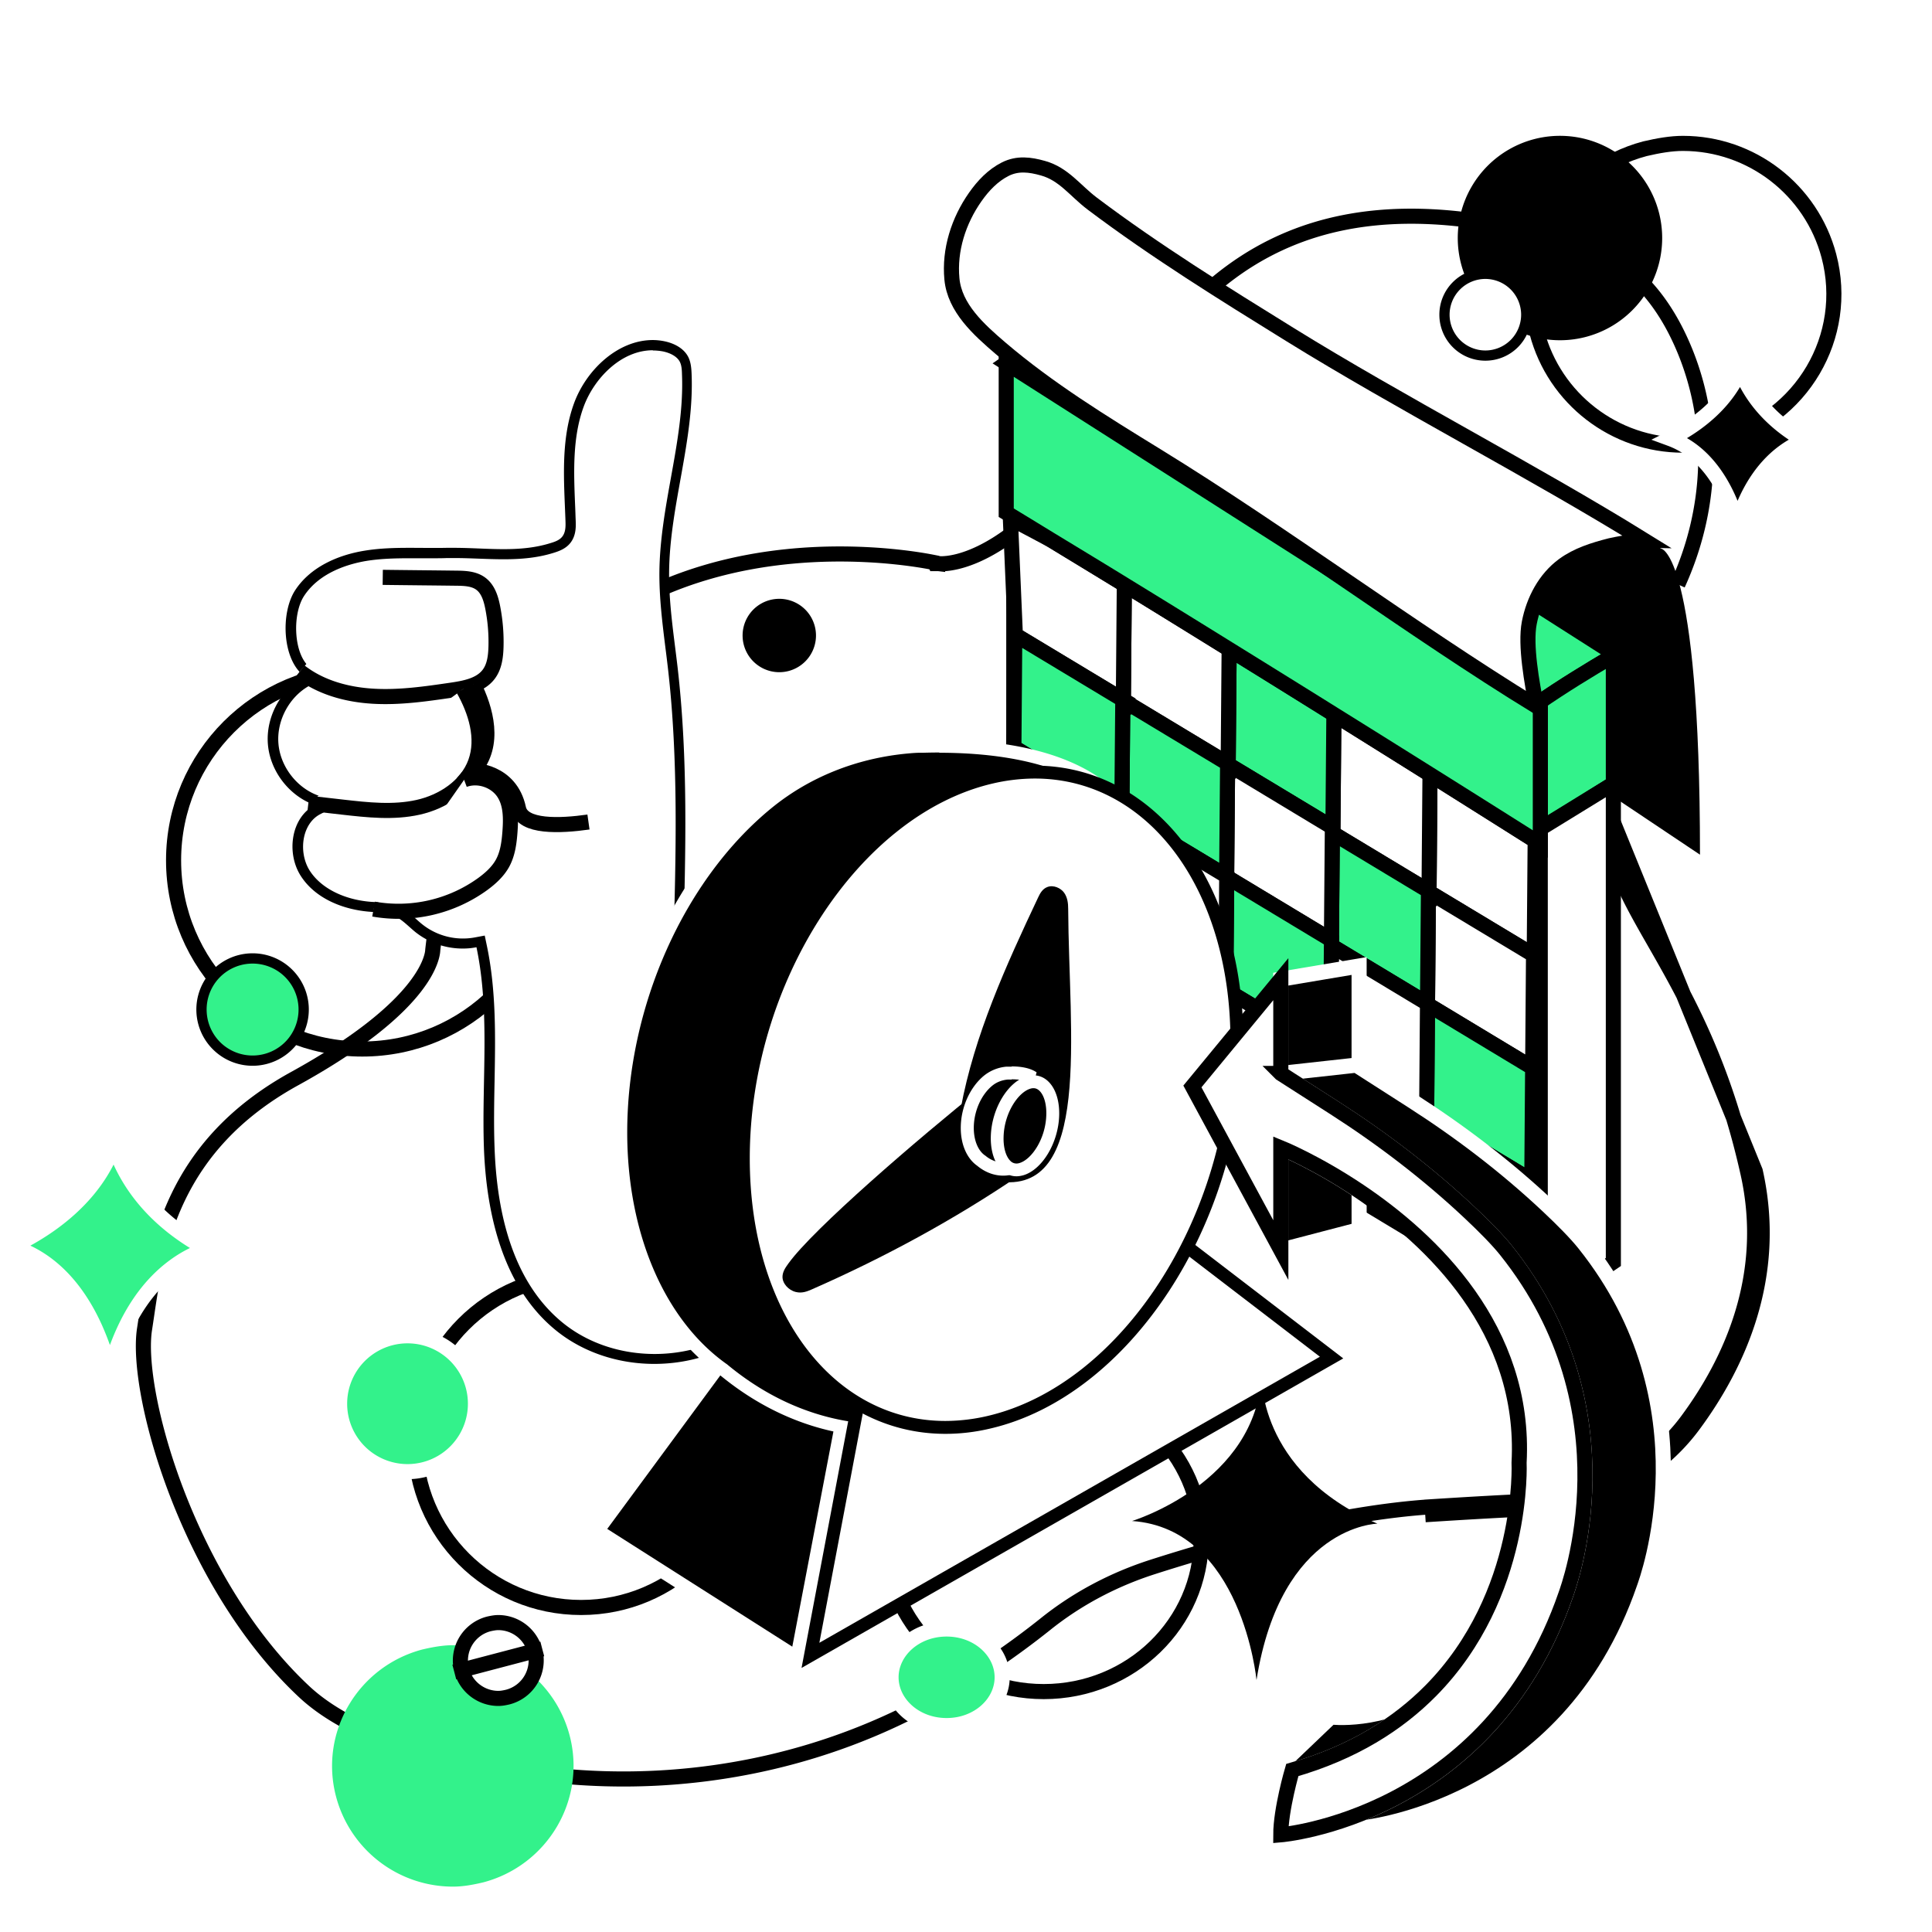 <svg xmlns="http://www.w3.org/2000/svg" width="128" height="128" fill="none"><rect width="100%" height="100%" fill="#808080" stroke="none"/><g clip-path="url(#a)"><path fill="#fff" d="M0 0h128v128H0z"/><circle cx="38.5" cy="95.5" r="11" stroke="#000"/><circle cx="24" cy="57" r="12.5" stroke="#000"/><path stroke="#000" d="M111.5 29.492c-4.531 0-8.51-3.072-9.669-7.453-1.408-5.332 1.808-10.77 7.146-12.184.884-.207 1.736-.355 2.523-.355 4.531 0 8.51 3.072 9.669 7.454 1.408 5.331-1.808 10.77-7.146 12.183-.885.208-1.685.355-2.523.355Z"/><path stroke="#000" d="m94.891 99.822.032.499c2.746-.176 4.883-.291 6.547-.364 4.282-.189 8.25-2.206 10.713-5.536 2.919-3.943 5.683-9.807 4.109-16.825l-9.35-22.98-.497.053c.292 2.734 1.613 5.04 3.186 7.788.224.391.452.79.684 1.202 1.876 3.327 4.029 7.529 5.489 14.047 1.53 6.82-1.15 12.536-4.022 16.418-2.369 3.2-6.193 5.15-10.334 5.333-1.668.073-3.809.189-6.557.365Zm0 0c-6.439.411-13.905 2.512-18.52 3.991-2.596.832-5.018 2.112-7.117 3.798a54.778 54.778 0 0 1-7.052 4.775c-7.63 4.369-16.605 6.172-25.47 5.235-3.09-.326-6.342-.87-9.277-1.76-2.942-.892-5.525-2.12-7.31-3.789-3.82-3.572-6.637-8.515-8.413-13.126-.887-2.302-1.51-4.511-1.869-6.41-.36-1.91-.446-3.467-.286-4.484.046-.294.091-.6.138-.918.662-4.47 1.655-11.184 9.798-15.668 4.515-2.487 6.803-4.559 7.963-6.045.582-.745.883-1.345 1.037-1.778.078-.216.118-.39.139-.517a1.683 1.683 0 0 0 .02-.194c.94-8.188 3.509-13.851 6.801-17.755 3.296-3.907 7.344-6.084 11.29-7.25 3.951-1.169 7.794-1.322 10.656-1.18 1.429.07 2.609.215 3.43.34a23.508 23.508 0 0 1 1.051.185l.02.037.26.031.06-.496-.059.496h.004l.008.002.021.001.024.002a2.089 2.089 0 0 0 .261.002c.186-.008.447-.035.777-.107.661-.143 1.592-.467 2.738-1.178 2.29-1.42 5.433-4.38 9.022-10.517 3.945-6.747 8.873-9.782 14.004-10.801 5.16-1.025 10.58-.023 15.502 1.422 3.643 1.07 5.814 3.94 7.114 7.146 2.005 4.96 1.741 10.504-.497 15.401"/><path fill="#33F28B" d="M19.031 64.397a3.385 3.385 0 1 0-4.592 4.975 3.385 3.385 0 0 0 4.592-4.975Z"/><path fill="#000" d="M14.668 69.124a3.052 3.052 0 0 1-.172-4.306 3.051 3.051 0 0 1 4.305-.172 3.052 3.052 0 0 1 .173 4.306 3.051 3.051 0 0 1-4.306.172Zm-.46.497a3.722 3.722 0 0 0 5.263-.21 3.722 3.722 0 0 0-.21-5.263 3.722 3.722 0 0 0-5.263.21 3.722 3.722 0 0 0 .21 5.263ZM103.352 22.542a6.771 6.771 0 1 0 0-13.543 6.771 6.771 0 0 0 0 13.543Z"/><path fill="#fff" d="M98.409 23.558a2.708 2.708 0 1 0 0-5.416 2.708 2.708 0 0 0 0 5.416Z"/><path fill="#000" d="M98.41 18.48a2.373 2.373 0 0 1 2.369 2.37 2.373 2.373 0 0 1-2.37 2.37 2.372 2.372 0 0 1-2.37-2.37 2.372 2.372 0 0 1 2.37-2.37Zm0-.678a3.043 3.043 0 0 0-3.048 3.047 3.043 3.043 0 0 0 3.047 3.047 3.043 3.043 0 0 0 3.047-3.047 3.043 3.043 0 0 0-3.047-3.047Z"/><path fill="#33F28B" d="M30 124.994a8.016 8.016 0 0 1-7.735-5.962c-1.128-4.271 1.45-8.622 5.72-9.75.686-.161 1.37-.282 2.015-.282a8.017 8.017 0 0 1 7.735 5.963c1.128 4.27-1.45 8.621-5.72 9.749-.686.161-1.33.282-2.015.282Z"/><path fill="#000" d="M51.63 44.535a2.43 2.43 0 1 0 0-4.862 2.43 2.43 0 0 0 0 4.862Z"/><path stroke="#000" d="M79.584 101.958c0 5.572-4.659 10.114-10.436 10.114-5.778 0-10.436-4.542-10.436-10.114 0-5.572 4.658-10.115 10.436-10.115 5.777 0 10.436 4.543 10.436 10.115Z"/><path fill="#33F28B" stroke="#fff" d="M66.396 111.125c0 1.711-1.588 3.199-3.681 3.199s-3.681-1.488-3.681-3.199c0-1.711 1.589-3.199 3.681-3.199 2.093 0 3.681 1.488 3.681 3.199ZM31.5 93a4.5 4.5 0 1 1-9 0 4.5 4.5 0 0 1 9 0Z"/><path stroke="#fff" d="M70.5 48a4.5 4.5 0 1 1-9 0 4.5 4.5 0 0 1 9 0Z"/><path fill="#fff" stroke="#000" d="M33.013 112.524a2.52 2.52 0 0 1-2.43-1.873l4.86-1.278a2.51 2.51 0 0 1-1.793 3.06c-.243.057-.44.091-.637.091Zm-2.43-1.874a2.51 2.51 0 0 1 1.793-3.059c.242-.056.453-.091.637-.091a2.52 2.52 0 0 1 2.43 1.873l-4.86 1.277Z"/><path fill="#000" stroke="#fff" d="M112.384 28.02c1.112-.81 2.266-1.967 2.92-3.542.052.139.109.28.174.425.616 1.389 1.806 3 4.072 4.281-.407.16-.87.397-1.349.746-1.141.83-2.333 2.267-3.092 4.732a12.887 12.887 0 0 0-.592-1.617c-.704-1.572-1.892-3.262-3.852-3.983.515-.258 1.114-.601 1.719-1.042Z"/><path fill="#33F28B" stroke="#fff" d="M.788 82.59c.766-.36 1.725-.878 2.692-1.583 1.594-1.16 3.24-2.844 4.068-5.165.105.323.233.664.39 1.016.849 1.914 2.522 4.156 5.78 5.9a7.962 7.962 0 0 0-2.149 1.12c-1.599 1.163-3.292 3.238-4.296 6.912a17.823 17.823 0 0 0-.961-2.765C5.32 85.809 3.623 83.45.788 82.59Z"/><path fill="#fff" d="M43.396 90.05c-2.397 0-4.658-.778-6.365-2.2-2.843-2.35-4.38-6.317-4.577-11.795-.054-1.463-.027-2.96 0-4.408.054-2.952.115-6-.508-8.945l-.067-.325-.325.061a4.423 4.423 0 0 1-.847.081 4.71 4.71 0 0 1-2.918-1.008 9.273 9.273 0 0 1-.393-.34c-.358-.317-.724-.642-1.191-.832-.447-.183-.907-.21-1.361-.237l-.25-.013c-1.924-.15-3.542-.982-4.34-2.228-.468-.738-.617-1.747-.38-2.627.19-.718.616-1.28 1.192-1.578l.69-.359-.738-.257c-1.564-.555-2.755-2.092-2.884-3.751-.129-1.66.792-3.366 2.255-4.165l.474-.257-.44-.311c-1.307-.928-1.43-3.873-.535-5.241 1.117-1.713 3.216-2.282 4.367-2.472.988-.162 1.997-.183 2.932-.183h1.55c.305.007.603 0 .907 0h.468c.548 0 1.096.02 1.638.041.548.02 1.097.04 1.645.04 1.307 0 2.296-.128 3.216-.412.34-.109.698-.237.942-.542.318-.4.298-.948.29-1.266l-.033-.874c-.095-2.295-.196-4.665.582-6.791.725-1.97 2.634-3.961 4.895-3.961.224 0 .454.02.678.06.325.062 1.117.272 1.415.901.135.278.155.617.169.942.095 2.315-.325 4.658-.731 6.92-.366 2.024-.738 4.11-.759 6.209-.013 1.672.197 3.351.4 4.97.06.46.115.92.17 1.374.703 6.101.527 12.35.365 18.39v.312l.304.034c.15.014.373.027.637.027.596 0 1.578-.047 2.234-.149-.081 2.634-.27 5.275-.453 7.827-.427 6.006-.874 12.215.08 18.404-1.34.617-2.843.942-4.373.942l-.027-.007Z"/><path fill="#000" d="M43.267 23.22c.203 0 .413.02.61.054.568.108 1.008.372 1.17.711.11.223.13.521.136.813.095 2.275-.325 4.597-.731 6.845-.366 2.038-.745 4.137-.765 6.263-.014 1.693.196 3.38.4 5.018.06.46.114.914.168 1.374.698 6.08.529 12.317.36 18.343l-.02.623.622.068c.163.02.386.027.67.027.508 0 1.253-.034 1.883-.102-.088 2.492-.265 4.99-.44 7.415-.427 5.945-.867 12.086.047 18.228-1.24.528-2.607.805-4.002.805-2.315 0-4.502-.751-6.154-2.12-2.763-2.288-4.266-6.167-4.455-11.544-.055-1.449-.028-2.945 0-4.388.054-2.965.115-6.04-.515-9.019l-.136-.65-.65.122a4.33 4.33 0 0 1-3.48-.86c-.128-.101-.257-.216-.379-.325-.359-.318-.765-.684-1.293-.893-.494-.204-1.009-.23-1.463-.264l-.25-.014c-1.815-.136-3.345-.914-4.083-2.072-.42-.664-.548-1.564-.338-2.356.169-.623.528-1.11 1.015-1.368l1.381-.718-1.469-.521c-1.442-.508-2.539-1.93-2.66-3.46-.123-1.53.73-3.108 2.078-3.84l.955-.52-.887-.63c-1.151-.82-1.253-3.549-.447-4.781 1.05-1.605 3.04-2.14 4.137-2.323.968-.155 1.956-.175 2.877-.175H28.71c.305 0 .61 0 .914-.014h.46c.542 0 1.09.02 1.625.04.542.02 1.104.041 1.652.041 1.34 0 2.363-.128 3.318-.426.372-.116.799-.271 1.104-.65.4-.502.372-1.124.358-1.497-.013-.291-.02-.582-.033-.873-.095-2.262-.197-4.598.562-6.663.683-1.862 2.471-3.738 4.577-3.738m0-.677c-2.302 0-4.395 1.957-5.214 4.185-.9 2.464-.663 5.173-.569 7.793.014.366.014.759-.216 1.05-.19.237-.488.338-.779.426-1.022.319-2.065.4-3.114.4-1.05 0-2.18-.088-3.284-.088h-.481c-.298.007-.603.007-.9.007-.515 0-1.037-.007-1.551-.007-1.002 0-1.997.027-2.986.19-1.794.29-3.602 1.096-4.597 2.62-.989 1.523-.854 4.652.623 5.701-1.578.86-2.573 2.695-2.431 4.49.142 1.794 1.415 3.446 3.114 4.042-1.59.826-1.902 3.175-.94 4.685.96 1.51 2.816 2.248 4.597 2.384.508.04 1.036.04 1.51.23.582.237 1.015.731 1.503 1.124a5.042 5.042 0 0 0 3.128 1.083c.304 0 .61-.027.907-.088.914 4.347.339 8.857.494 13.292.163 4.442 1.28 9.209 4.706 12.039 1.835 1.517 4.205 2.275 6.581 2.275 1.639 0 3.277-.359 4.747-1.076-1.443-8.979.101-17.754.345-26.848-.474.142-1.74.23-2.587.23a6.88 6.88 0 0 1-.595-.02c.169-6.148.338-12.33-.366-18.438-.244-2.099-.582-4.191-.562-6.304.04-4.414 1.672-8.728 1.49-13.142-.014-.366-.048-.745-.203-1.077-.298-.623-.982-.962-1.66-1.09a3.887 3.887 0 0 0-.737-.068h.027Z"/><path fill="#fff" d="M19.867 44.48c1.368 1.07 3.121 1.545 4.855 1.646 1.733.102 3.466-.149 5.18-.4.914-.135 1.922-.318 2.478-1.056.379-.5.46-1.164.48-1.787a11.87 11.87 0 0 0-.216-2.634c-.115-.59-.305-1.219-.792-1.578-.454-.338-1.064-.359-1.632-.365-1.618-.02-3.243-.034-4.862-.055"/><path stroke="#000" stroke-miterlimit="10" d="M19.867 44.48c1.368 1.07 3.121 1.545 4.855 1.646 1.733.102 3.466-.149 5.18-.4.914-.135 1.922-.318 2.478-1.056.379-.5.46-1.164.48-1.787a11.87 11.87 0 0 0-.216-2.634c-.115-.59-.305-1.219-.792-1.578-.454-.338-1.064-.359-1.632-.365-1.618-.02-3.243-.034-4.862-.055"/><path fill="#fff" d="m20.43 53.215 2.26.258c1.666.19 3.372.379 5.011.013 1.639-.365 3.223-1.401 3.799-2.972.582-1.598.026-3.393-.813-4.869"/><path stroke="#000" stroke-miterlimit="10" d="m20.43 53.215 2.26.258c1.666.19 3.372.379 5.011.013 1.639-.365 3.223-1.401 3.799-2.972.582-1.598.026-3.393-.813-4.869"/><path fill="#fff" d="M24.749 60.23a9.523 9.523 0 0 0 7.231-1.659c.508-.372.989-.805 1.3-1.354.36-.643.454-1.395.508-2.133.061-.846.068-1.754-.366-2.478-.528-.887-1.713-1.3-2.674-.941"/><path stroke="#000" stroke-miterlimit="10" d="M24.749 60.23a9.523 9.523 0 0 0 7.231-1.659c.508-.372.989-.805 1.3-1.354.36-.643.454-1.395.508-2.133.061-.846.068-1.754-.366-2.478-.528-.887-1.713-1.3-2.674-.941"/><path fill="#fff" d="M31.371 45.341c.813 1.632 1.503 3.995 0 5.708 0 0 2.444 0 2.98 2.512.27 1.28 2.762 1.165 4.637.9"/><path stroke="#000" stroke-miterlimit="10" d="M31.371 45.341c.813 1.632 1.503 3.995 0 5.708 0 0 2.444 0 2.98 2.512.27 1.28 2.762 1.165 4.637.9"/><path fill="#000" d="M110.058 36.35s2.57.285 2.57 20.275L72.936 30.067l-1.143-15.421 38.265 21.703Z"/><path fill="#33F28B" stroke="#000" stroke-miterlimit="10" d="m71.508 20.717-4.843 3.341 35.284 22.498c1.61-1.114 3.272-2.125 4.945-3.113v-.16L71.508 20.717Z"/><path fill="#33F28B" stroke="#000" stroke-miterlimit="10" d="M106.895 43.437c-1.674.988-3.336 2-4.946 3.113l.097.063v8.339c1.616-1.011 3.232-2.017 4.843-3.028v-8.487h.006Z"/><path fill="#fff" stroke="#000" stroke-miterlimit="10" d="M102.046 54.905v31.99l4.843-3.284V51.924l-4.843 2.976v.005Z"/><path fill="#000" d="m101.709 55.694-.063 7.733-.04-.023-.063 8.019-.057 6.79-.063 8.151-7.156-4.312v-.057L87.3 77.797v-.371l-6.362-3.838v-.046l-6.939-4.18v-.04l-6.945-4.187.063-8.15.057-7.471.057-7.47.035.022-.332-7.716 2.742 1.457c-1.005-.611-2.01-1.228-3.01-1.834v30.95l35.381 22.56V55.917c-.115-.074-.229-.142-.343-.216l.006-.006Z"/><path fill="#fff" stroke="#000" stroke-miterlimit="10" d="m94.678 59.104 6.928 4.175v.131l.04.023.063-7.733c-2.325-1.468-4.644-2.925-6.968-4.387l-.063 7.79Z"/><path fill="#fff" stroke="#000" stroke-miterlimit="10" d="M94.678 59.103v.075l-.04-.023-.062 7.39 6.967 4.204-.005.674.062-8.013.006-.137-6.927-4.17Z"/><path fill="#33F28B" stroke="#000" stroke-miterlimit="10" d="m94.575 66.546-.005.628-.052 6.848 6.968 4.198.051-6.797.006-.674-6.968-4.203Z"/><path fill="#fff" stroke="#000" stroke-miterlimit="10" d="m94.513 74.644-.063 7.47-.183-.113v.057l7.15 4.306.069-8.144-6.968-4.198-.005.622ZM88.27 54.945v.24l6.368 3.838v.132l.04.023v-.075l.063-7.79a3847.36 3847.36 0 0 0-6.368-3.981l-.063 7.642-.04-.023v-.006Z"/><path fill="#33F28B" stroke="#000" stroke-miterlimit="10" d="m94.638 59.023-6.368-3.838-.063 7.47 6.369 3.839-.006.68.006-.629.062-7.39v-.132Z"/><path fill="#fff" stroke="#000" stroke-miterlimit="10" d="m94.575 66.494-6.368-3.838v.303l-.057 7.167 6.368 3.838-.005.68.005-.623.052-6.847.005-.68Z"/><path fill="#fff" stroke="#000" stroke-miterlimit="10" d="m94.513 74.644.005-.68-6.368-3.838v.303l-.063 7.476-.788-.474v.371L94.267 82l.183.115.063-7.47Z"/><path fill="#33F28B" stroke="#000" stroke-miterlimit="10" d="M88.27 54.814v.132l.04.022.063-7.642a1531.832 1531.832 0 0 0-6.94-4.312l-.062 7.637 6.9 4.157v.006Z"/><path fill="#fff" stroke="#000" stroke-miterlimit="10" d="m81.269 58.098 6.944 4.187-.005.674v-.303l.062-7.47v-.372l-6.899-4.163v.085l-.04-.022-.062 7.384Z"/><path fill="#33F28B" stroke="#000" stroke-miterlimit="10" d="m88.208 62.959.005-.674-6.944-4.187v.634l-.058 6.837 6.94 4.186v.674-.302l.057-7.168Z"/><path fill="#fff" stroke="#000" stroke-miterlimit="10" d="M88.15 70.43v-.675l-6.939-4.186-.005.634-.057 7.47-.212-.125-.005.046 6.368 3.838.788.474.063-7.477ZM81.331 50.582v.131l.04.023v-.085l.063-7.637a2299.752 2299.752 0 0 0-6.945-4.283l-.063 7.687 6.905 4.164Z"/><path fill="#33F28B" stroke="#000" stroke-miterlimit="10" d="m81.274 58.053-.005.68v-.635l.062-7.385v-.13l-6.904-4.164v.09l-.04-.022-.063 7.38 6.95 4.186Z"/><path fill="#fff" stroke="#000" stroke-miterlimit="10" d="m81.269 58.732.005-.68-6.95-4.186-.006.64-.051 6.83 6.944 4.187-.005.68.005-.634.058-6.837Z"/><path fill="#33F28B" stroke="#000" stroke-miterlimit="10" d="m81.206 66.203.006-.68-6.945-4.186-.006.64-.063 7.47-.205-.126v.04l6.944 4.187.212.125.057-7.47Z"/><path fill="#fff" stroke="#000" stroke-miterlimit="10" d="M74.386 46.356v.131l.04.023v-.091l.063-7.688c-1.605-.982-3.21-1.953-4.809-2.93l-2.741-1.456.331 7.716 7.122 4.29-.006.005Z"/><path fill="#33F28B" stroke="#000" stroke-miterlimit="10" d="m74.324 53.826-.006.68.006-.64.063-7.38v-.13l-7.122-4.29-.034-.023-.058 7.47 7.15 4.313Z"/><path fill="#fff" stroke="#000" stroke-miterlimit="10" d="m74.266 61.297-.005.68.005-.64.052-6.831.005-.68-7.15-4.312-.063 7.47 7.156 4.313Z"/><path fill="#fff" stroke="#000" stroke-miterlimit="10" d="m74.26 61.976.006-.68-7.156-4.312-.063 8.15 6.945 4.187.206.126.063-7.47Z"/><path fill="#33F28B" stroke="#000" stroke-miterlimit="10" d="M74.49 38.736c2.312 1.417 4.631 2.85 6.944 4.284 2.313 1.433 4.626 2.867 6.94 4.312A2403.185 2403.185 0 0 1 101.71 55.7c.113.075.227.143.341.217v-9.298l-.097-.063-35.289-22.503v9.915c1.005.606 2.01 1.223 3.01 1.834 1.605.976 3.21 1.947 4.809 2.93l.005.005Z"/><path fill="#fff" stroke="#000" stroke-miterlimit="10" d="M108.916 35.778c-.234-.006-1.988.309-2.216.371-1.097.28-2.204.623-3.113 1.291-1.222.897-1.976 2.33-2.267 3.821-.291 1.49.189 4.05.474 5.534-8.395-5.157-16.785-11.457-25.18-16.614-3.558-2.188-7.134-4.386-10.315-7.1-1.462-1.25-3.05-2.678-3.232-4.597-.183-1.92.44-3.86 1.548-5.437.525-.748 1.17-1.428 1.987-1.84.817-.41 1.633-.308 2.501-.062 1.377.383 2.12 1.48 3.256 2.341 4.186 3.153 8.647 5.918 13.101 8.676 7.282 4.512 16.174 9.104 23.456 13.616Z"/><path fill="#000" d="M83.585 91s-.4 6.432 7.672 9.947c0 0-6.378.108-8.01 10.359 0 0-.962-10.028-8.247-10.536 0 0 8.301-2.525 8.585-9.763V91ZM39.616 101.414l11.502-15.62 5.878 2-4.204 22.002-13.176-8.382Z"/><path fill="#fff" d="m51.279 86.298 5.23 1.777-4.017 21.02-12.261-7.801 11.048-14.996Zm-.316-1.009L39 101.525l14.1 8.972 4.391-22.986-6.528-2.222Z"/><path fill="#000" d="M58.635 94.8c-2.666 0-6.699-.709-10.749-4.075-4.238-3.034-6.759-8.896-6.759-15.697 0-8.426 3.82-16.988 9.724-21.824 2.563-2.102 5.76-3.375 9.229-3.7.333-.034.64-.051.88-.051h.162c.385-.009.735-.017 1.102-.017 3.008 0 7.152.393 10.066 2.247l-1.17 4.46.085.154c1.709 3.05 2.615 6.836 2.615 10.955 0 9.433-4.64 18.73-11.544 23.148l-.146.094-1.068 4.076c-.393.077-1.256.222-2.435.222l.008.008Z"/><path fill="#fff" d="M62.233 49.872c2.854 0 6.76.358 9.57 2.025l-1.042 3.982-.085.333.17.299c1.675 2.99 2.555 6.708 2.555 10.75 0 9.288-4.563 18.448-11.347 22.789l-.282.179-.086.325-.957 3.648c-.435.077-1.162.163-2.093.163-2.598 0-6.52-.692-10.476-3.982l-.026-.017-.025-.017c-4.102-2.931-6.554-8.665-6.554-15.33 0-8.306 3.75-16.74 9.57-21.49 2.504-2.042 5.614-3.29 8.998-3.606.35-.034.632-.051.837-.051H61.165a41.52 41.52 0 0 1 1.06-.017m0-.855c-.376 0-.735 0-1.086.017h-.187c-.248 0-.564.017-.915.051-3.452.317-6.776 1.598-9.459 3.794-5.828 4.76-9.878 13.313-9.878 22.149 0 7.246 2.726 13.03 6.913 16.021 4.196 3.495 8.374 4.179 11.023 4.179 1.717 0 2.785-.29 2.785-.29l1.094-4.162c6.81-4.35 11.74-13.749 11.74-23.507 0-4.34-.982-8.16-2.665-11.168l1.196-4.589C69.83 49.478 65.583 49 62.233 49h-.008Z"/><path fill="#fff" d="m57.47 89.63 18.278-9.245 12.459 9.553-34.521 19.73L57.47 89.63Z"/><path fill="#000" d="m75.707 80.889 11.74 8.998-33.162 18.952 3.58-18.918 17.85-9.024m.094-1.008-18.704 9.46-4 21.156 35.889-20.507-13.185-10.109Z"/><path fill="#fff" d="M62.636 94.57c-7.759 0-13.39-7.495-13.39-17.825 0-11.827 7.374-23.157 16.44-25.25a12.81 12.81 0 0 1 2.863-.334c7.759 0 13.39 7.494 13.39 17.825 0 11.826-7.374 23.156-16.44 25.258-.966.223-1.923.334-2.863.334v-.009Z"/><path fill="#000" d="M68.558 51.58c7.511 0 12.963 7.314 12.963 17.397 0 11.638-7.23 22.781-16.116 24.84a12.42 12.42 0 0 1-2.769.325c-7.51 0-12.962-7.314-12.962-17.397 0-11.639 7.229-22.781 16.116-24.84a12.42 12.42 0 0 1 2.768-.325Zm0-.855c-.966 0-1.948.111-2.965.35-9.263 2.146-16.774 13.638-16.774 25.67 0 10.723 5.965 18.251 13.817 18.251.966 0 1.949-.11 2.965-.35 9.263-2.145 16.774-13.638 16.774-25.669 0-10.724-5.964-18.252-13.817-18.252Z"/><path fill="#000" d="M66.087 78.257c-1.29-.205-2.939-2.076-2.435-4.82.897-4.844 2.982-9.433 5.127-13.979.128-.273.29-.572.615-.692.402-.154.889.069 1.111.385.222.316.265.7.265 1.068.043 8.297 1.58 19.038-4.691 18.047l.008-.009Z"/><path fill="#000" d="M65.062 72.045c1.18-.94 4.572 3.05 4.222 4.016-.29.794-1.069 1.35-1.838 1.871-4.178 2.828-8.758 5.34-13.68 7.502-.299.129-.64.265-1.042.163-.496-.12-.855-.564-.88-.932-.026-.367.179-.666.384-.948 1.65-2.299 8.57-8.254 12.843-11.672h-.009Z"/><path fill="#000" d="M66.473 77.454c-.359 0-.897-.094-1.453-.556-.59-.427-.922-1.23-.922-2.178 0-1.214.546-2.444 1.384-3.136.35-.282.778-.453 1.248-.496h.307c.462 0 .855.06 1.154.18l-.146.555.086.154c.24.427.359.957.359 1.538 0 1.333-.675 2.7-1.64 3.315l-.146.094-.137.538h-.094v-.008Z"/><path fill="#fff" d="M67.037 71.507c.23 0 .444.017.632.051l-.085.316.17.3c.206.358.308.82.308 1.332 0 1.197-.59 2.418-1.444 2.957l-.282.18-.085.324v.043a1.924 1.924 0 0 1-.957-.436l-.026-.017-.025-.017c-.453-.325-.727-1-.727-1.812 0-1.094.487-2.196 1.23-2.803.283-.23.633-.367 1.018-.401h.256m0-.855H66.678a2.747 2.747 0 0 0-1.478.59c-.914.743-1.547 2.085-1.547 3.47 0 1.136.428 2.041 1.086 2.503.657.547 1.307.658 1.726.658.264 0 .435-.043.435-.043l.171-.65c1.068-.683 1.837-2.153 1.837-3.682 0-.684-.153-1.273-.418-1.752l.188-.718c-.462-.316-1.128-.393-1.65-.393l-.008.017Z"/><path fill="#000" d="M67.336 77.505c-.265 0-.513-.111-.718-.317-.384-.393-.58-1.093-.555-1.914.051-1.606 1-3.238 2.068-3.554a.993.993 0 0 1 1.051.265c.384.393.59 1.093.555 1.914-.051 1.606-1 3.238-2.076 3.554-.111.034-.231.052-.334.052h.009Z"/><path fill="#fff" d="M68.473 72.096c.154 0 .282.06.41.188.3.307.462.906.436 1.606-.051 1.573-.974 2.923-1.769 3.162a.655.655 0 0 1-.213.034.556.556 0 0 1-.41-.188c-.3-.307-.462-.906-.436-1.606.05-1.573.974-2.923 1.768-3.162a.655.655 0 0 1 .214-.034Zm0-.855c-.145 0-.3.026-.453.069-1.247.367-2.316 2.136-2.375 3.947-.052 1.581.675 2.675 1.7 2.675.145 0 .3-.026.453-.068 1.248-.368 2.316-2.136 2.375-3.948.052-1.58-.675-2.674-1.7-2.674Z"/><path fill="#000" stroke="#fff" stroke-miterlimit="10" d="M88.165 113.756s3.378.426 6.624-1.737c-2.164 2.19-5.12 4.095-9.17 5.253 0 0-.765 2.598-.765 4.293 0 0 13.794-1.128 18.887-15.924.162-.474 4.538-12.163-3.974-22.813-.554-.693-1.43-1.578-2.397-2.487-2.73-2.565-5.746-4.878-8.969-6.945l-3.547-2.274 5.19-.573v.135l3.548 2.274c3.223 2.067 6.24 4.38 8.968 6.945.968.91 1.843 1.794 2.398 2.487 8.512 10.65 4.136 22.339 3.973 22.813-5.092 14.796-18.886 15.924-18.886 15.924l-5.191.873s-.764-3.048 0-5.082l3.31-3.162ZM84.854 64.873l5.19-.873v6.546l-5.19.573v-6.246Z"/><path fill="#000" stroke="#fff" stroke-miterlimit="10" d="M90.045 78.913v2.556l-.436.114-4.755 1.242v-6.777s2.323.942 5.19 2.865Z"/><path fill="#fff" stroke="#000" stroke-miterlimit="10" d="m84.854 71.12 3.548 2.273c3.222 2.067 6.239 4.38 8.968 6.945.967.91 1.843 1.794 2.398 2.487 8.511 10.65 4.135 22.339 3.973 22.813-5.093 14.796-18.887 15.924-18.887 15.924 0-1.695.764-4.293.764-4.293 4.048-1.158 7.007-3.063 9.172-5.253 6.273-6.351 5.853-15.108 5.853-15.108.477-8.848-5.813-14.788-10.594-17.998-2.868-1.923-5.191-2.865-5.191-2.865v6.777L79 71.98l5.857-7.107v6.246h-.004Z"/></g><defs><clipPath id="a"><path fill="#fff" d="M0 0h128v128H0z"/></clipPath></defs></svg>